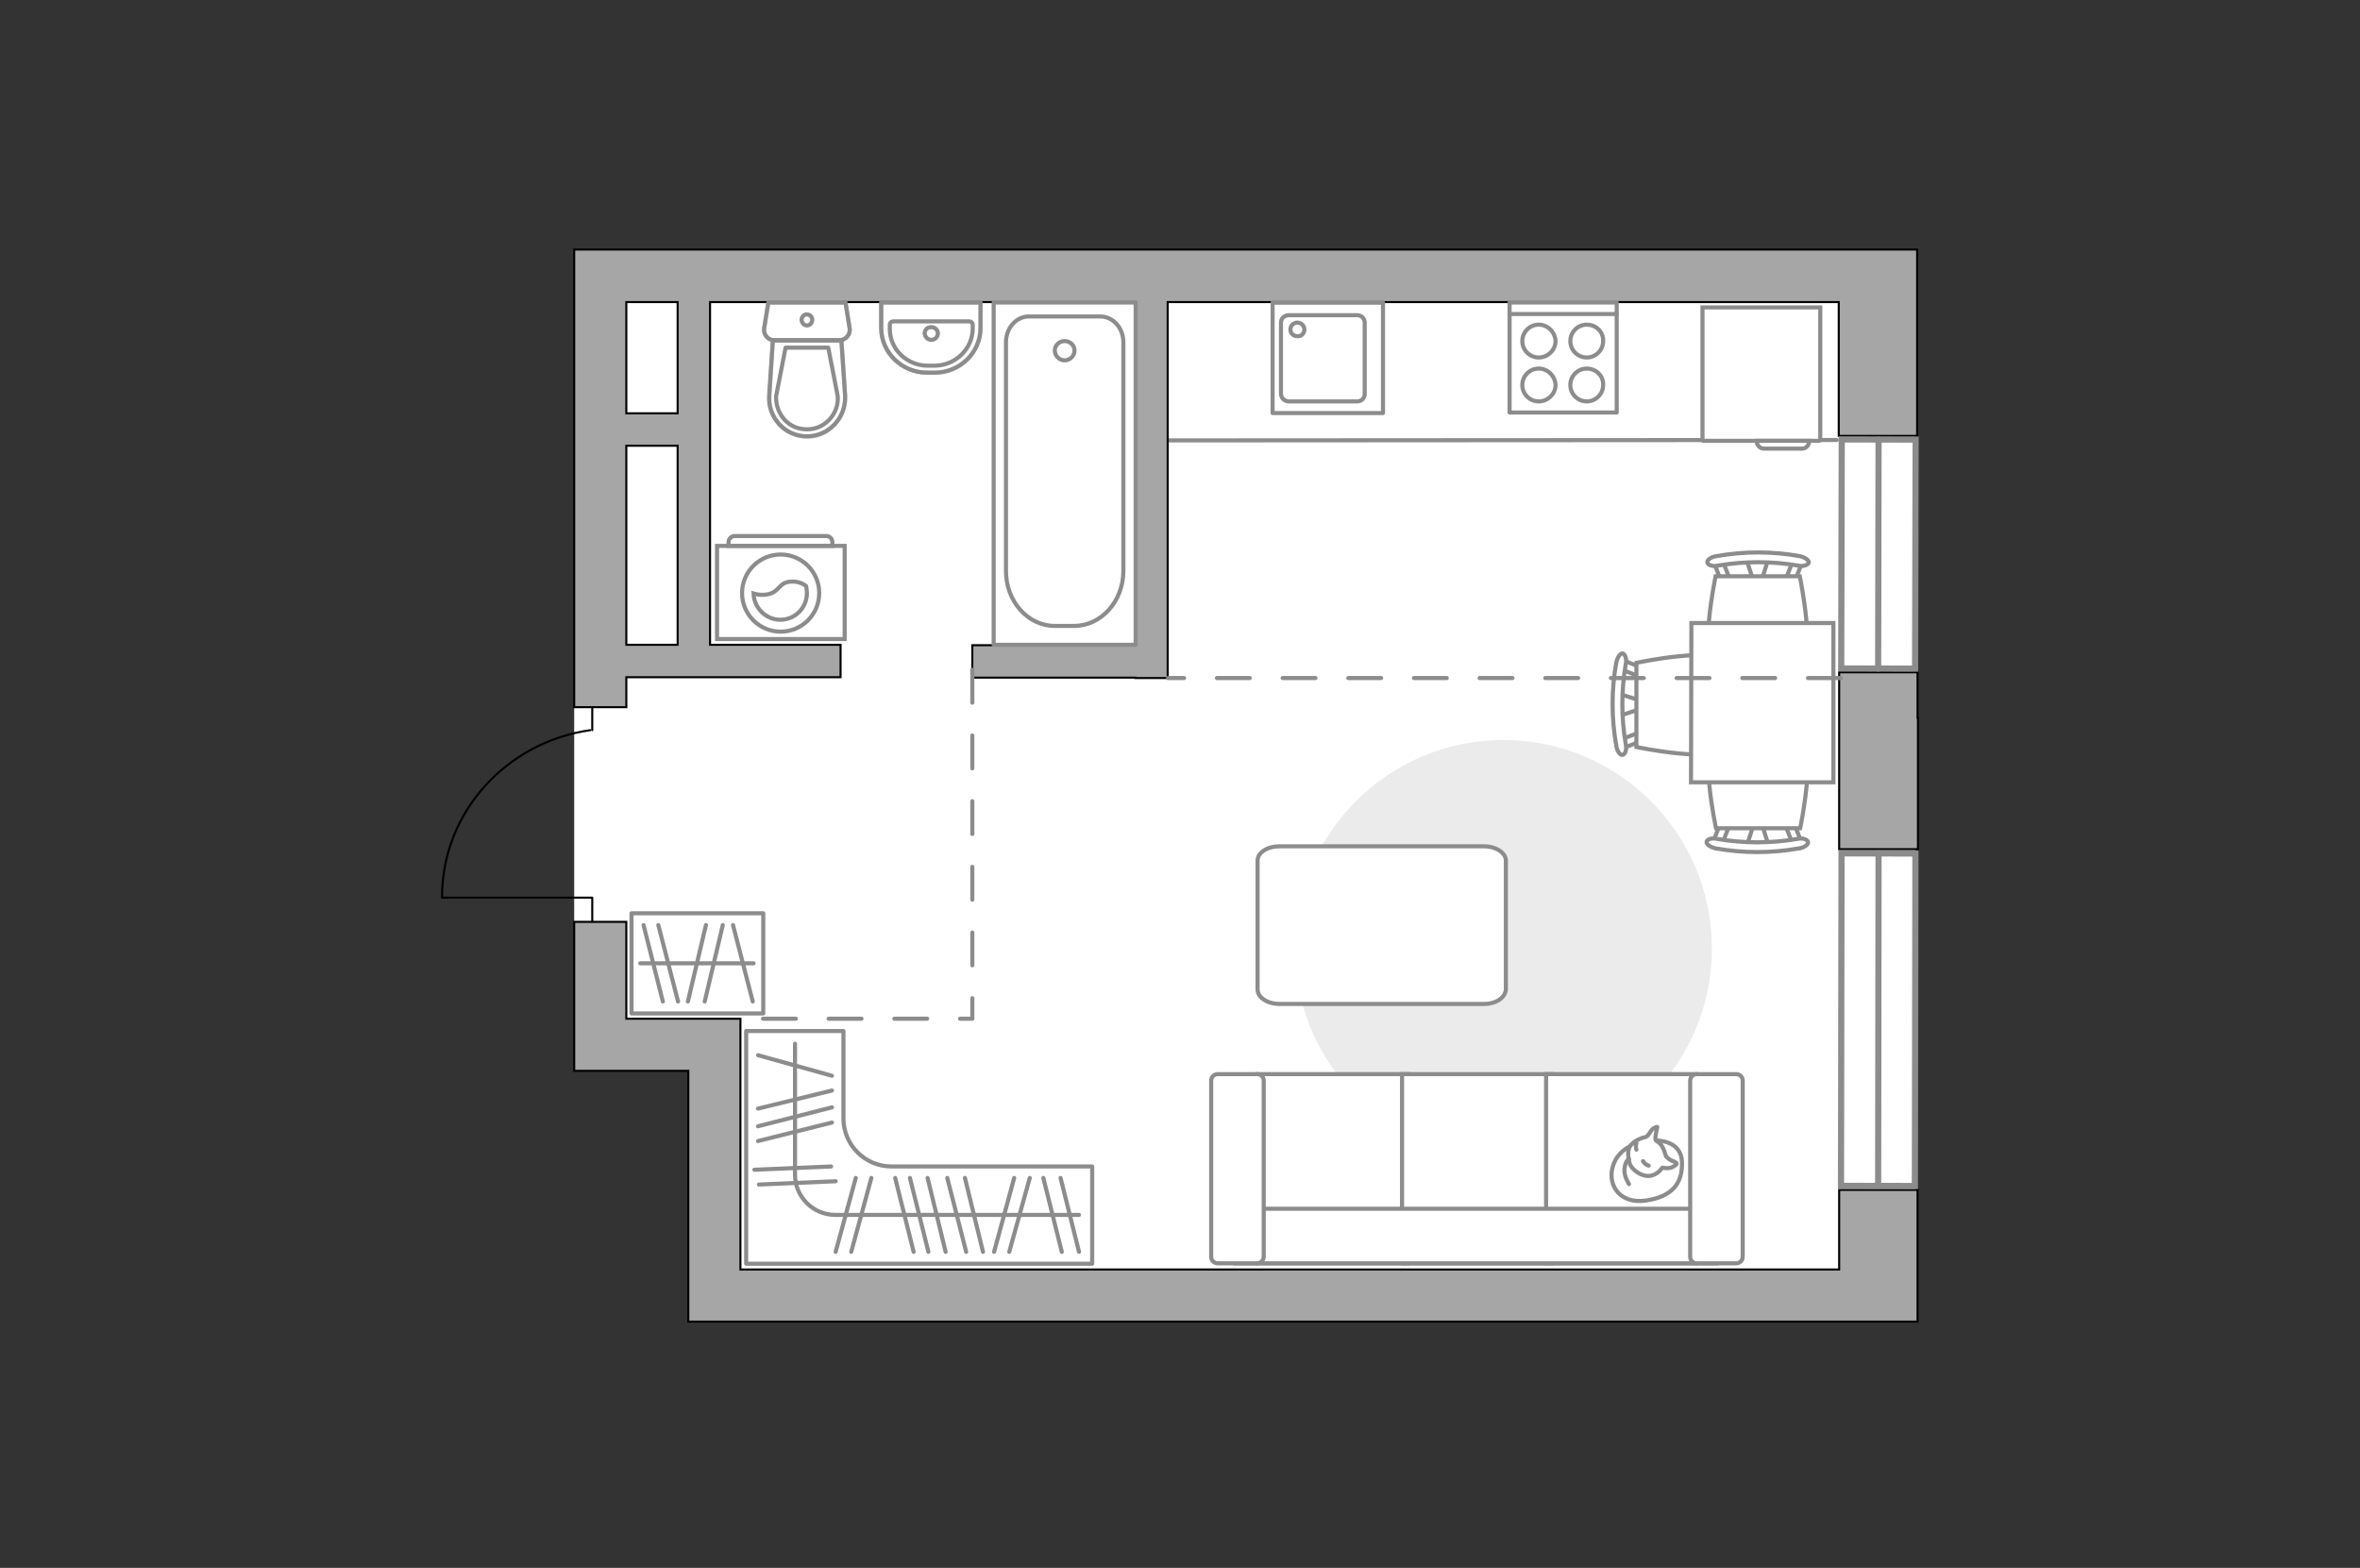 <?xml version="1.0" encoding="utf-8"?>
<!-- Generator: Adobe Illustrator 27.0.0, SVG Export Plug-In . SVG Version: 6.00 Build 0)  -->
<svg version="1.1" xmlns="http://www.w3.org/2000/svg" xmlns:xlink="http://www.w3.org/1999/xlink" x="0px" y="0px"
	 viewBox="0 0 575 382" style="enable-background:new 0 0 575 382;" xml:space="preserve">
<rect x="0" y="0" width="575" height="382" fill="#333333" stroke="none"/>
<style type="text/css">
	.st0{fill:#FFFFFF;}
	.st1{fill:#EBEBEB;}
	.st2{fill:#FFFFFF;stroke:#8C8C8C;stroke-miterlimit:10;}
	.st3{fill:#FFFFFF;stroke:#8C8C8C;stroke-linecap:round;stroke-linejoin:round;stroke-miterlimit:10;}
	.st4{fill:none;stroke:#8C8C8C;stroke-linecap:round;stroke-linejoin:round;stroke-miterlimit:10;}
	.st5{fill-rule:evenodd;clip-rule:evenodd;fill:#FFFFFF;fill-opacity:0.1;stroke:#8C8C8C;stroke-miterlimit:10;}
	.st6{fill:none;stroke:#000000;stroke-width:0.5;stroke-linecap:round;stroke-linejoin:round;stroke-miterlimit:10;}
	.st7{fill:#A6A6A6;stroke:#000000;stroke-width:0.5;stroke-miterlimit:10;}
	.st8{opacity:0.5;}
	.st9{opacity:0.5;fill:none;stroke:#8C8C8C;stroke-linecap:round;stroke-linejoin:round;stroke-miterlimit:10;}
	.st10{fill:none;stroke:#8C8C8C;stroke-linecap:round;stroke-linejoin:round;stroke-miterlimit:10;stroke-dasharray:8;}
	.st11{fill:#FFFFFF;stroke:#8C8C8C;stroke-width:1.5;stroke-linecap:round;stroke-miterlimit:10;}
</style>
<g id="bg_1_">
	<polygon class="st0" points="466.7,60.8 139.9,60.8 139.9,260.9 167.7,260.9 167.7,322 466.6,322 466.6,260.9 466.7,260.9 	"/>
</g>
<g id="furniture_1_">
	<path id="Vector_51_00000150085155695759463390000017638071240593392777_" class="st1" d="M366.3,180.3c-28,0-50.8,22.7-50.8,50.8
		c0,28,22.7,50.8,50.8,50.8c28,0,50.8-22.7,50.8-50.8C417.1,203,394.3,180.3,366.3,180.3z"/>
	<g>
		<path id="Vector_54_00000006672423118500257310000014876498394545276306_" class="st2" d="M306.5,307.8h36.4v-46.1h-36.4V307.8z"
			/>
		<path id="Vector_55_00000013884913070174724620000002803553210198289822_" class="st2" d="M341.5,307.8H378v-46.1h-36.4V307.8z"/>
		<path id="Vector_56_00000181802410782849310880000003181615598697577613_" class="st2" d="M376.7,307.8h36.4v-46.1h-36.4V307.8z"
			/>
		<path id="Vector_57_00000018946490058417519520000003169913995941278618_" class="st2" d="M304.6,294.5l-3.4,13.3h117v-13.3H304.6
			z"/>
		<path id="Vector_58_00000125601665998823578360000017742586738025054361_" class="st2" d="M307.9,306.2v-42.9
			c0-0.9-0.7-1.6-1.6-1.6h-9.6c-0.9,0-1.6,0.7-1.6,1.6v42.9c0,0.9,0.7,1.6,1.6,1.6h9.6C307.1,307.8,307.9,307.1,307.9,306.2z"/>
		<path id="Vector_59_00000093871655467521560360000003288384175548750513_" class="st2" d="M424.6,306.2v-42.9
			c0-0.9-0.7-1.6-1.6-1.6h-9.6c-0.9,0-1.6,0.7-1.6,1.6v42.9c0,0.9,0.7,1.6,1.6,1.6h9.6C423.9,307.8,424.6,307.1,424.6,306.2z"/>
		<g>
			<path class="st3" d="M403.6,277.9c0,0,6-0.2,6.2,5.2s-2.6,8.5-8.8,9.4c-6.2,0.9-9.1-3.5-8.2-7.7
				C393.7,280.6,397.6,277.9,403.6,277.9z"/>
			<path class="st3" d="M405.9,281.7c0,0,0.6,0.8,1.7,1.2s0.9,0.7,0.9,0.7s-1,1.2-2.6,1c-0.9-0.1-0.9-0.1-0.9-0.1s-1.1,1.8-3.1,2
				c-2.1,0.2-4.3-1.6-4.8-2.9c-0.4-1.3-0.7-3.3,0.1-4.4c0.8-1.1,2.4-1.9,3.5-2.1c1.1-0.2,1.3-1.7,2.2-2.2s0.9-0.3,0.9-0.3
				s-0.7,2.7-0.4,3.2C403.7,278.3,404.9,278,405.9,281.7z"/>
			<path class="st3" d="M400.3,282.9c0,0,0.4,0.8,1.4,1.1"/>
			<path class="st3" d="M398.7,280.1c0,0-0.3-0.8,0-1.5"/>
			<path class="st4" d="M396.9,282.4c0,0-0.9,0.3-1.1,2.4c-0.2,1.8,1.1,3.7,1.1,3.7"/>
		</g>
	</g>
	<g>
		<g id="Group_6_00000048467926979431536640000008610833672898081723_">
			<g id="Group_7_00000173845493011919347900000000845526990314471849_">
				<path id="Vector_15_00000165216184159703199180000008136851419469202854_" class="st2" d="M394.6,174.4l5.8-1.9v-1.6l-5.8-1.8
					V174.4z"/>
			</g>
			<g id="Group_8_00000076571583617062513520000003018680558224395424_">
				<path id="Vector_16_00000123401832170449399370000013632868419322080402_" class="st2" d="M400,179.4c-0.1-0.6-0.5-1-1-0.8
					l-4.6,1.8c-0.3,0.1-0.6,0.7-0.5,1.3c0.1,0.6,0.5,1,1,0.8l4.6-1.8c0.3,0,0.6-0.5,0.6-1C400.1,179.7,400.1,179.6,400,179.4z"/>
			</g>
			<g id="Group_9_00000005229355038322551360000013839421249845066888_">
				<path id="Vector_17_00000084508541697951788580000012549295825905579904_" class="st2" d="M399.6,162.5l-4.6-1.8
					c-0.5-0.2-0.9,0.2-1,0.8c-0.2,0.6,0,1.2,0.5,1.4l4.6,1.8c0.5,0.2,0.9-0.2,1-0.8c0-0.1,0-0.2,0-0.3
					C400.1,163.1,399.8,162.7,399.6,162.5z"/>
			</g>
			<path id="Vector_18_00000062180908789972781280000007156580248937005952_" class="st2" d="M398.7,161.5V182c0,0,19.7,4.2,23.9,0
				c3.6-3.6,3.6-16.9,0-20.5C418.4,157.2,398.7,161.5,398.7,161.5z"/>
			<path id="Vector_19_00000135658197958260003780000006748400688313861249_" class="st2" d="M395.4,159.2c-0.6-0.1-1.3,0.9-1.6,2.2
				c-1.2,6.7-1.2,13.6,0,20.3c0.2,1.4,1,2.4,1.6,2.2c0.6-0.2,1-1.3,0.7-2.6c-1.1-6.5-1.1-13,0-19.5
				C396.4,160.7,396,159.5,395.4,159.2z"/>
		</g>
		<g id="Group_6_00000092432268361324369020000014887561351245243797_">
			<g id="Group_7_00000068648841077495772800000013229378756640220578_">
				<path id="Vector_15_00000027576508244643211890000004956027128054723262_" class="st2" d="M425.5,136.3l1.9,5.8h1.6l1.8-5.8
					H425.5z"/>
			</g>
			<g id="Group_8_00000178927931590718003790000008460606867260982150_">
				<path id="Vector_16_00000166639482288626847280000009830797935546460341_" class="st2" d="M420.5,141.7c0.6-0.1,1-0.5,0.8-1
					l-1.8-4.6c-0.1-0.3-0.7-0.6-1.3-0.5c-0.6,0.1-1,0.5-0.8,1l1.8,4.6c0,0.3,0.5,0.6,1,0.6C420.2,141.8,420.3,141.8,420.5,141.7z"/>
			</g>
			<g id="Group_9_00000100383973405293753060000015679513192602705599_">
				<path id="Vector_17_00000014594931684892269920000012117516446938698657_" class="st2" d="M437.4,141.3l1.8-4.6
					c0.2-0.5-0.2-0.9-0.8-1c-0.6-0.2-1.2,0-1.4,0.5l-1.8,4.6c-0.2,0.5,0.2,0.9,0.8,1c0.1,0,0.2,0,0.3,0
					C436.8,141.8,437.2,141.5,437.4,141.3z"/>
			</g>
			<path id="Vector_18_00000098902001116346357530000013845288893164154797_" class="st2" d="M438.5,140.4H418c0,0-4.2,19.7,0,23.9
				c3.6,3.6,16.9,3.6,20.5,0C442.7,160.1,438.5,140.4,438.5,140.4z"/>
			<path id="Vector_19_00000031887100146231336200000013436306138710975673_" class="st2" d="M440.7,137.1c0.1-0.6-0.9-1.3-2.2-1.6
				c-6.7-1.2-13.6-1.2-20.3,0c-1.4,0.2-2.4,1-2.2,1.6c0.2,0.6,1.3,1,2.6,0.7c6.5-1.1,13-1.1,19.5,0
				C439.3,138.1,440.4,137.7,440.7,137.1z"/>
		</g>
		<g id="Group_14_00000005227795885426420560000010440957934078680211_">
			<g id="Group_15_00000121976962298383540080000004464471657718803344_">
				<path id="Vector_25_00000025433713296958348460000008629963944630581681_" class="st2" d="M430.9,206l-1.8-5.8h-1.6l-1.9,5.8
					H430.9z"/>
			</g>
			<g id="Group_16_00000117634411179411681100000003981645782941204612_">
				<path id="Vector_26_00000014634760011393826940000018159793910990882994_" class="st2" d="M436,200.6c-0.6,0.1-1,0.5-0.8,1
					l1.8,4.6c0.1,0.3,0.7,0.6,1.3,0.5c0.6-0.1,1-0.5,0.8-1l-1.8-4.6c0-0.3-0.5-0.6-1-0.6C436.2,200.5,436.1,200.5,436,200.6z"/>
			</g>
			<g id="Group_17_00000170974610467221668860000013282195522938555014_">
				<path id="Vector_27_00000037687587691958084340000001109687103341933703_" class="st2" d="M419,201l-1.8,4.6
					c-0.2,0.5,0.2,0.9,0.8,1c0.6,0.2,1.2,0,1.4-0.5l1.8-4.6c0.2-0.5-0.2-0.9-0.8-1c-0.1,0-0.2,0-0.3,0
					C419.6,200.5,419.2,200.6,419,201z"/>
			</g>
			<path id="Vector_28_00000165194334657235051590000007127185165697093306_" class="st2" d="M418.1,201.8h20.5c0,0,4.2-19.7,0-23.9
				c-3.6-3.6-16.9-3.6-20.5,0C413.8,182.1,418.1,201.8,418.1,201.8z"/>
			<path id="Vector_29_00000160869550359559546270000000021181822146727853_" class="st2" d="M415.8,205.1c-0.1,0.6,0.9,1.3,2.2,1.6
				c6.7,1.2,13.6,1.2,20.3,0c1.4-0.2,2.4-1,2.2-1.6c-0.2-0.6-1.3-1-2.6-0.7c-6.5,1.1-13,1.1-19.5,0
				C417.3,204.1,415.9,204.4,415.8,205.1z"/>
		</g>
		<path id="Vector_35_00000181786033074200102840000000479700933640798378_" class="st2" d="M412.1,151.8l-0.1,38.8h6.7h28v-38.8
			H412.1L412.1,151.8z"/>
	</g>
	<g>
		<g>
			<path class="st2" d="M205.8,133h-31.1v22.7h31.1V133z"/>
			<path class="st5" d="M201.3,130.6H179c-0.8,0-1.5,0.7-1.5,1.5v0.9h25.3v-0.9C202.8,131.3,202.2,130.6,201.3,130.6z"/>
		</g>
		<g>
			<circle class="st2" cx="190.2" cy="144.5" r="9.4"/>
			<path class="st2" d="M192.7,141.7c-3.3,0.2-2.6,2.9-6.4,3.2c-1.2,0.1-2-0.1-2.7-0.3c0.1,3.5,3,6.4,6.5,6.4c3.6,0,6.5-2.9,6.5-6.5
				c0-0.6-0.1-1.1-0.2-1.7C195.7,142.2,194.4,141.6,192.7,141.7z"/>
		</g>
	</g>
	<path id="Vector_148_00000075873667977876180970000011996201667829971341_" class="st4" d="M447.5,107.2l-162.5,0.1"/>
	<g>
		<path id="Vector_8_00000010312447527349174820000006399740548259672723_" class="st2" d="M443.2,107.4h-28.2
			c-0.1,0-0.2-0.1-0.2-0.2V74.9h28.7v32.3C443.4,107.3,443.3,107.4,443.2,107.4z"/>
		<path id="Vector_9_00000007389441254859169870000008883477910338344383_" class="st2" d="M428,107.4h12.8c0,1.1-0.8,1.9-1.7,1.9
			h-9.3C428.8,109.3,428,108.5,428,107.4z"/>
	</g>
	<g>
		
			<rect x="153.9" y="222.5" transform="matrix(-1 -5.472879e-11 5.472879e-11 -1 339.862 469.415)" class="st4" width="32.1" height="24.4"/>
		<line class="st4" x1="178.6" y1="225.4" x2="183.4" y2="244"/>
		<line class="st4" x1="160.4" y1="225.4" x2="165.2" y2="244"/>
		<line class="st4" x1="156.8" y1="225.4" x2="161.5" y2="244"/>
		<line class="st4" x1="172" y1="225.4" x2="167.6" y2="244"/>
		<line class="st4" x1="176.1" y1="225.4" x2="171.7" y2="244"/>
		<line class="st4" x1="183.6" y1="234.7" x2="156" y2="234.7"/>
	</g>
	<path id="Vector_84_00000173157640172367028330000017938946539826599568_" class="st3" d="M361.6,244.6h-49.9
		c-2.9,0-5.3-1.6-5.3-3.5v-31.4c0-2,2.4-3.5,5.3-3.5h49.9c2.9,0,5.3,1.6,5.3,3.5v31.4C366.7,243.1,364.5,244.6,361.6,244.6z"/>
	<g>
		<path class="st4" d="M203.8,307.9L203.8,307.9l62.3,0v-23.7h-48.9c-6.4,0-11.7-5.2-11.7-11.7v-21.3h-23.7v56.7H203.8z"/>
		<line class="st4" x1="184.7" y1="257.1" x2="202.7" y2="262.1"/>
		<line class="st4" x1="184.9" y1="288.6" x2="203.6" y2="287.8"/>
		<line class="st4" x1="183.8" y1="285" x2="202.5" y2="284.2"/>
		<line class="st4" x1="184.7" y1="278" x2="202.7" y2="273.5"/>
		<line class="st4" x1="184.7" y1="270.1" x2="202.7" y2="265.7"/>
		<line class="st4" x1="184.7" y1="274.4" x2="202.7" y2="269.8"/>
		<g>
			<line class="st4" x1="247.1" y1="287" x2="242.2" y2="305"/>
			<line class="st4" x1="250.9" y1="287" x2="245.9" y2="305"/>
			<line class="st4" x1="208.5" y1="287" x2="203.6" y2="305"/>
			<line class="st4" x1="212.3" y1="287" x2="207.4" y2="305"/>
			<line class="st4" x1="218.1" y1="287" x2="222.6" y2="305"/>
			<line class="st4" x1="258.4" y1="287" x2="262.9" y2="305"/>
			<line class="st4" x1="254.2" y1="287" x2="258.7" y2="305"/>
			<line class="st4" x1="235.1" y1="287" x2="239.5" y2="305"/>
			<line class="st4" x1="230.8" y1="287" x2="235.4" y2="305"/>
			<line class="st4" x1="226" y1="287" x2="230.4" y2="305"/>
			<line class="st4" x1="221.7" y1="287" x2="226.2" y2="305"/>
		</g>
		<path class="st4" d="M262.9,296h-59.4c-5.4,0-9.8-4.4-9.8-9.8v-31.9"/>
	</g>
</g>
<g id="plan">
	<g>
		<polyline class="st6" points="107.7,218.7 144.3,218.7 144.3,224.8 		"/>
		<line class="st6" x1="144.3" y1="172.3" x2="144.3" y2="177.9"/>
		<path class="st6" d="M143.8,177.9c-20.4,2.9-36.1,20-36.1,40.6"/>
	</g>
	<g>
		<polygon class="st7" points="448.1,309.3 180.4,309.3 180.4,260.9 180.4,248.2 167.7,248.2 152.6,248.2 152.6,224.6 139.9,224.6 
			139.9,248.2 139.9,260.9 152.6,260.9 167.7,260.9 167.7,309.3 167.7,315.6 167.7,322 448.1,322 462.2,322 467.2,322 467.2,289.9 
			448.1,289.9 		"/>
		<polygon class="st7" points="467.2,163.8 448.1,163.8 448.1,186.7 448.1,186.7 448.1,206.9 467.3,206.9 467.3,174.9 467.2,174.9 
					"/>
		<path class="st7" d="M448.1,60.8H152.6h-8.8h-3.9v111.5h12.7v-7.3h52.2v-7.9H173v-48.5v-7.9V73.6h103.6v83.6h-39.7v7.9h39.7v0.1
			h7.9V73.6h163.5v32.6h19.1V73.6V60.8H448.1z M165.1,157.1h-12.5v-48.5h12.5V157.1z M165.1,100.7h-12.5V73.6h12.5V100.7z"/>
	</g>
	<g>
		<g class="st8">
			<path class="st4" d="M204.5,82.9l-15.8,0c-1.6,0-2.8-1.4-2.5-3l1-6.2l18.8,0l1,6.2C207.3,81.4,206.1,82.9,204.5,82.9z"/>
			<path class="st4" d="M188.3,83l16.7,0l0.9,13.4c0.3,5.4-3.9,10-9.2,10c-5.4,0-9.6-4.6-9.2-10L188.3,83z"/>
		</g>
		<g>
			<path class="st4" d="M204.5,82.9l-15.8,0c-1.6,0-2.8-1.4-2.5-3l1-6.2l18.8,0l1,6.2C207.3,81.4,206.1,82.9,204.5,82.9z"/>
			<path class="st4" d="M196.6,106.3L196.6,106.3c-5.4,0-9.6-4.6-9.2-10l0.9-13.4l16.7,0l0.9,13.4
				C206.2,101.8,201.9,106.3,196.6,106.3z"/>
			<path class="st4" d="M191.4,84.7l-2.3,11.8c-0.1,2.1,0.6,4.1,2,5.7c1.4,1.6,3.4,2.4,5.5,2.4c2.1,0,4-0.8,5.5-2.4
				c1.4-1.5,2.2-3.6,2-5.7l-2.3-11.8L191.4,84.7z"/>
			<path class="st4" d="M197.9,77.9c0-0.7-0.6-1.3-1.3-1.3c-0.7,0-1.3,0.6-1.3,1.3c0,0.7,0.6,1.4,1.3,1.4
				C197.3,79.3,197.9,78.7,197.9,77.9z"/>
		</g>
	</g>
	<g>
		<polyline class="st4" points="276.7,157.1 276.7,73.7 242.1,73.7 242.1,157.1 276.7,157.1 		"/>
		<path class="st4" d="M257,152.5h4.7c6.6,0,12-6,12-13.4l0-55.7c0-3.5-2.5-6.3-5.7-6.3l-17.3,0c-3.1,0-5.6,2.8-5.6,6.3l0,55.7
			C245.1,146.5,250.4,152.5,257,152.5z"/>
		<path class="st4" d="M257,85.4c0,1.3,1.1,2.4,2.4,2.4c1.3,0,2.4-1.1,2.4-2.4c0-1.3-1.1-2.3-2.4-2.3C258.1,83.1,257,84.1,257,85.4z
			"/>
	</g>
	<g>
		<path class="st9" d="M225.9,90.8h1.8c6.2,0,11.2-4.9,11.2-10.9l0-6.2l-24.2,0l0,6.2C214.7,85.9,219.7,90.8,225.9,90.8z"/>
		<g>
			<path class="st4" d="M226.1,89.1h1.5c5.2,0,9.4-4.1,9.4-9.1v-0.9c0-0.4-0.4-0.8-0.8-0.8l-18.6,0c-0.4,0-0.8,0.3-0.8,0.8V80
				C216.7,85,220.9,89.1,226.1,89.1z"/>
			<path class="st4" d="M225.3,81.2c0,0.8,0.7,1.6,1.6,1.6c0.9,0,1.6-0.7,1.6-1.6c0-0.8-0.7-1.5-1.6-1.5
				C226,79.7,225.3,80.3,225.3,81.2z"/>
			<path class="st4" d="M225.9,90.8h1.8c6.2,0,11.2-4.9,11.2-10.9l0-6.2l-24.2,0l0,6.2C214.7,85.9,219.7,90.8,225.9,90.8z"/>
		</g>
	</g>
	<g>
		<g>
			
				<rect x="310.1" y="73.7" transform="matrix(3.131185e-10 -1 1 3.131185e-10 236.358 410.737)" class="st4" width="26.9" height="26.9"/>
		</g>
		<path class="st4" d="M312.1,95.9V78.6c0-1,0.8-1.8,1.9-1.8h16.7c1,0,1.8,0.8,1.8,1.8v17.4c0,1-0.8,1.8-1.8,1.8H314
			C312.9,97.8,312.1,96.9,312.1,95.9z"/>
		<path class="st4" d="M317.8,80.3c0-0.9-0.7-1.7-1.7-1.7c-0.9,0-1.7,0.7-1.7,1.7c0,0.9,0.7,1.6,1.7,1.6
			C317.1,82,317.8,81.2,317.8,80.3z"/>
	</g>
	<g>
		<rect x="367.8" y="73.7" class="st4" width="26.1" height="26.8"/>
		<g>
			<g>
				<path class="st4" d="M386.6,89.8c-2.2,0-4,1.8-4,4c0,2.2,1.8,4,4,4c2.2,0,4-1.8,4-4C390.7,91.6,388.9,89.8,386.6,89.8z"/>
				<path class="st4" d="M386.6,79.1c-2.2,0-4,1.8-4,4c0,2.2,1.8,4,4,4c2.2,0,4-1.8,4-4C390.7,80.9,388.9,79.1,386.6,79.1z"/>
			</g>
			<g>
				<path class="st4" d="M374.9,89.8c-2.2,0-4,1.8-4,4c0,2.2,1.8,4,4,4c2.2,0,4.1-1.8,4.1-4C378.9,91.6,377.1,89.8,374.9,89.8z"/>
				<path class="st4" d="M374.9,79.1c-2.2,0-4,1.8-4,4c0,2.2,1.8,4,4,4c2.2,0,4.1-1.8,4.1-4C378.9,80.9,377.1,79.1,374.9,79.1z"/>
			</g>
		</g>
		<line class="st4" x1="393.9" y1="76.5" x2="368" y2="76.5"/>
	</g>
	<polyline class="st10" points="236.9,163.2 236.9,248.2 180.4,248.2 	"/>
	<line class="st10" x1="448.5" y1="165.2" x2="284.6" y2="165.2"/>
</g>
<g id="windows_1_">
	<g>
		
			<rect x="417.1" y="239.4" transform="matrix(1.627980e-03 -1 1 1.627980e-03 208.469 705.634)" class="st11" width="81" height="18"/>
		<line class="st11" x1="457.7" y1="207.9" x2="457.6" y2="288.9"/>
	</g>
	<g>
		
			<rect x="429.7" y="126" transform="matrix(2.363729e-03 -1 1 2.363729e-03 321.584 592.267)" class="st11" width="55.8" height="18"/>
		<line class="st11" x1="457.7" y1="107.1" x2="457.6" y2="162.9"/>
	</g>
</g>
<g id="points">
	<path id="r1" class="st4" d="M329.5,224.6"/>
	<path id="k1" class="st4" d="M353.5,135"/>
	<path id="s1" class="st4" d="M219.1,120.6"/>
	<path id="h1" class="st4" d="M194.7,198.2"/>
</g>
</svg>

